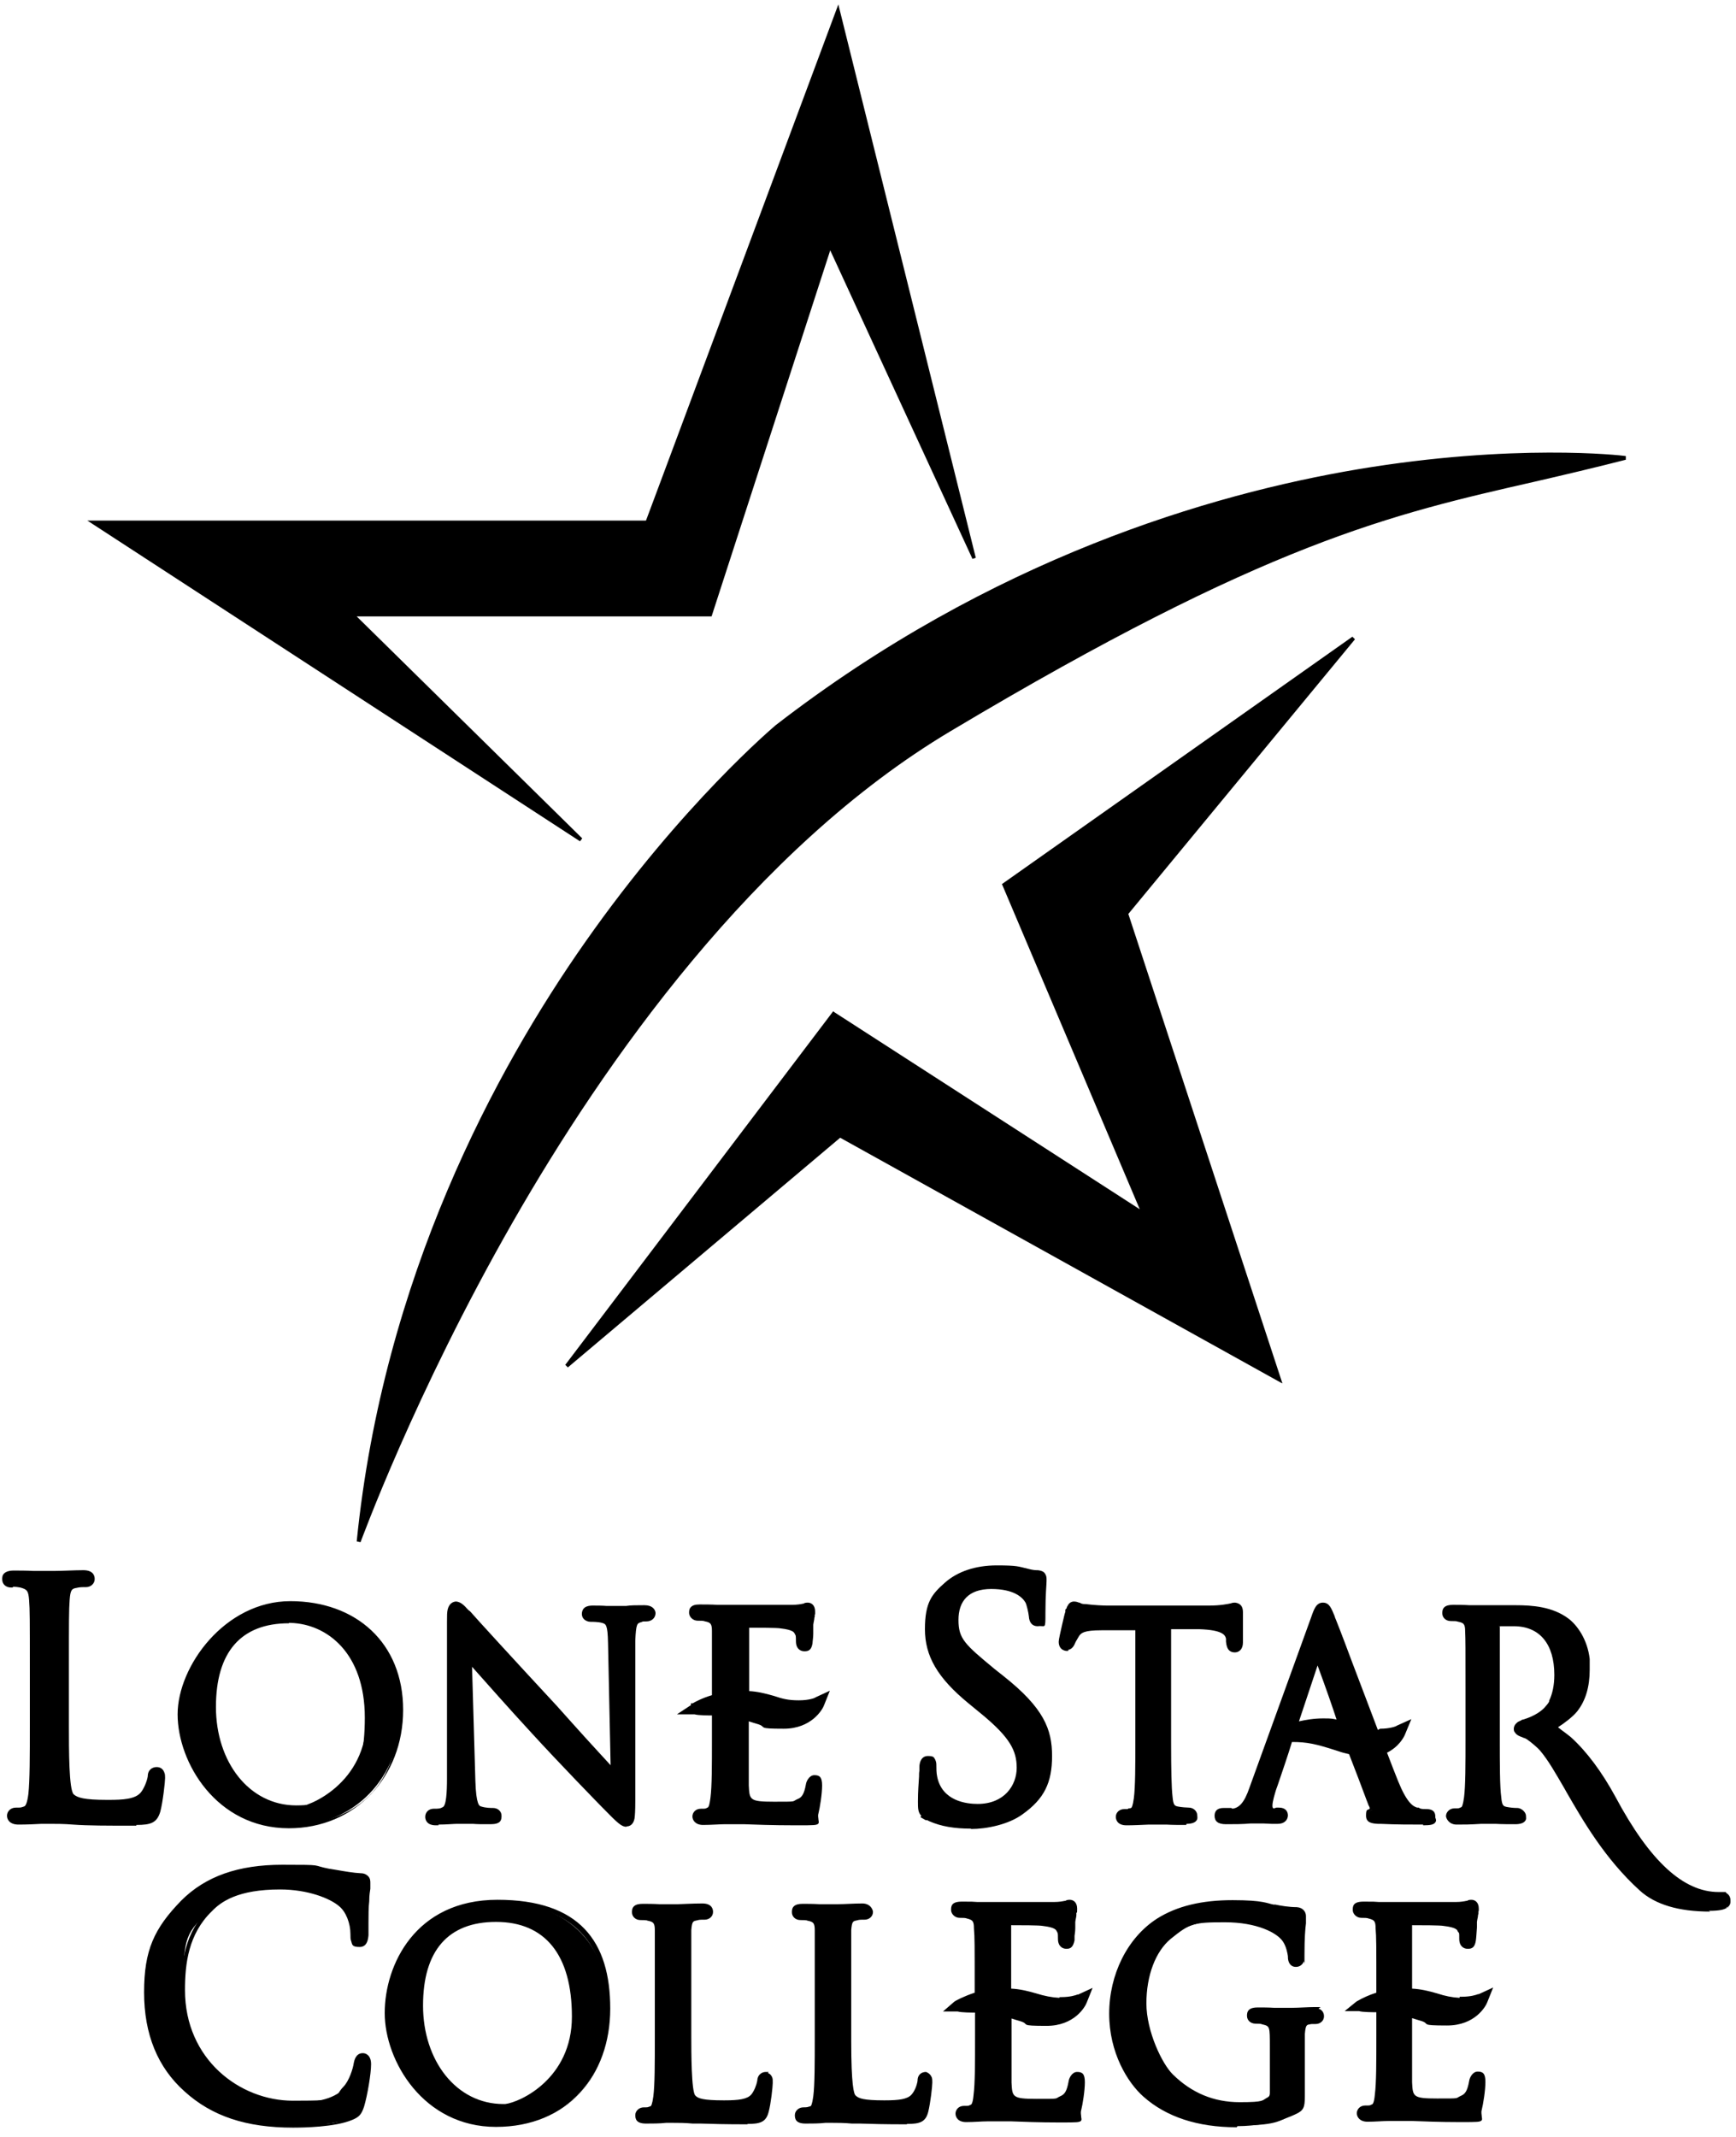 <?xml version="1.0" encoding="UTF-8"?>
<svg xmlns="http://www.w3.org/2000/svg" version="1.1" viewBox="0 0 471.1 579.7">
  <!-- Generator: Adobe Illustrator 28.7.3, SVG Export Plug-In . SVG Version: 1.2.0 Build 164)  -->
  <g>
    <g id="Layer_1">
      <g id="Layer_1-2" data-name="Layer_1">
        <g>
          <g>
            <g>
              <path d="M289.5,447c.4,0,1.3-.2,1.8-1.5.2-.5.4-.9,1.1-2.1.8-1.2,1.9-1.8,6.5-1.8h9.7c0-.1,0,30.1,0,30.1,0,6.9,0,12.9-.4,16-.3,2.1-.6,3-1.2,3.1s-1.4.3-1.9.3c-1,0-1.8.7-1.8,1.6s.2,1.8,2.4,1.8,4.4-.1,6.1-.2h1.9c1.6,0,5.1.2,8.2.2s2.4-1.5,2.4-1.8c0-.8-.7-1.6-1.8-1.6s-2.1-.1-3.1-.3c-1.2-.2-1.6-.8-1.8-3-.3-2.9-.4-8.5-.4-15h0v-31.2h8c7.5.3,7.7,2.2,7.9,3.1v.8c.2,2,1.1,2.4,1.9,2.4h0c.8,0,1.7-.6,1.7-2.2v-2.5c0-1.9.1-4.3.1-5.7h0c0-1.6-.8-2-1.6-2.1-.3,0-.6,0-1,.2-1,.2-2.9.6-6.2.6h-27.6c-.8,0-3.6-.1-5.7-.4-1.1,0-1.6-.3-2.1-.5-.4-.2-.7-.3-1.2-.3h0c-.8.1-1.1.8-1.3,1.1v.2c-.2.2-.3.5-.4.7v.3c-.1,0-1.7,7-1.8,8,0,1.3.8,1.8,1.6,1.9v-.2Z"/>
              <path d="M321.9,495c-1.8,0-3.8,0-5.4-.1-1.2,0-2.2,0-2.8,0h-1.9c-2.2.1-4.3.2-6.1.2-2.7,0-2.9-1.8-2.9-2.3,0-1.2,1-2.1,2.3-2.1s.8,0,1.2-.2c.2,0,.4,0,.6-.1.2,0,.5-.5.8-2.7.4-3.1.4-9,.4-15.9v-29.6h-9.2c-4.7,0-5.5.7-6.1,1.6-.7,1.2-.9,1.5-1.1,2-.5,1.2-1.2,1.6-1.8,1.7v.3h-.6c-1.3-.2-2-1.1-2-2.5,0-.6.5-2.7.9-4.5.5-2.1.7-3.1.9-3.6v-.6c.2-.2.3-.3.4-.5v-.2l.2-.3c.2-.4.6-1.1,1.6-1.2.7,0,1,.1,1.5.3h.2c.4.3.8.4,1.7.4,2.2.3,5,.4,5.7.4h27.6c3.2,0,5-.4,6-.6.5-.2.9-.2,1.2-.2,1.4.2,2.1,1,2.1,2.6s0,1.5,0,2.4c0,1.1,0,2.2,0,3.3v2.5c0,1.9-1.1,2.7-2.2,2.7s-2.2-.5-2.4-2.9v-.8c-.2-.9-.7-2.4-7.4-2.6h-7.5c0,0,0,30.6,0,30.6,0,7.5.1,12.4.4,14.9.2,2.3.6,2.4,1.4,2.6,1,.2,2.5.3,3,.3,1.4,0,2.3,1.1,2.3,2.1,0,.3.2,1-.3,1.5-.4.5-1.3.8-2.6.8ZM312.9,493.8h.8c.7,0,1.7,0,2.9,0,1.6,0,3.6.1,5.3.1s1.7-.3,1.9-.4c.1-.2.1-.4,0-.6,0-.1,0-.2,0-.2,0-.5-.5-1.1-1.3-1.1s-2.2-.1-3.2-.3c-1.6-.3-2-1.3-2.2-3.4-.3-2.6-.4-7.5-.4-15v-31.7h8.5c6.8.3,8,1.8,8.4,3.4v.2s0,.8,0,.8c.2,1.9,1.1,1.9,1.4,1.9.6,0,1.2-.4,1.2-1.7v-2.5c0-1,0-2.2,0-3.3,0-.9,0-1.8,0-2.4,0-1.3-.6-1.5-1.2-1.6-.2,0-.4,0-.7.2h-.1c-1.1.3-3,.7-6.3.7h-27.6c-.8,0-3.6,0-5.8-.4-1,0-1.5-.2-2-.4h-.2c-.4-.3-.6-.4-1-.4-.4,0-.6.3-.8.7h0v.3h-.1c0,.2-.2.4-.2.5h0v.8h-.1c-.4,1.4-1.6,6.7-1.7,7.5,0,.6.2,1,.6,1.2h0s.5,0,.5,0c.2,0,.9,0,1.3-1.2.2-.5.4-.9,1.1-2.2.9-1.4,2.2-2,6.9-2h10.2v30.6c0,6.9,0,12.9-.4,16.1-.3,2.2-.7,3.4-1.6,3.5-.2,0-.4,0-.6.1-.5,0-1,.2-1.4.2-.7,0-1.3.5-1.3,1.1s.3,1.3,1.9,1.3,3.8,0,6.1-.2h1.1Z"/>
            </g>
            <g>
              <path d="M334.1,490.8c-.5,0-1.5.1-2,.1-1.1,0-1.9.7-1.9,1.6s.4,1.8,2.6,1.8,4.6,0,6.7-.2h3.4c1.3,0,2.9.2,3.9.2,2.2,0,2.3-1.5,2.3-1.8,0-.8-.5-1.6-1.9-1.6h-.7c-.3,0-1.6-.2-1.6-1,0-1.3.6-3.3,1-4.6l.4-1.1c.9-2.6,3.1-9.2,4-12.1,4.4,0,6.9.5,13.1,2.5,1,.3,2.1.6,3.1.8,1.9,4.8,4.5,11.8,5.4,14.2.2.5.3.8.3.8h0c0,.3.1.4.1.5-.7.3-1.1.9-1.1,1.6,0,1.6,1.6,1.6,3,1.7h.4c3.2.1,7.3.2,11.6.2s2.7-1.2,2.7-1.8,0-1.6-1.9-1.6-1.8-.1-2.6-.4c-1.3-.4-3.1-1.6-5.5-7.5-.9-2.1-2-5-3.2-8.2,3.8-1.7,5.1-4.8,5.1-4.9l1.2-2.9-2.8,1.3s-1.7.8-4.7.8-.7,0-1,0c-2.4-6.2-5-13.1-7.1-18.7l-1.8-4.8c-1.4-3.8-2.5-6.5-2.8-7.3-.8-2.1-1.3-3.4-2.7-3.4s-1.9,1.4-2.7,3.7l-16.7,46.1c-1.5,4.3-2.9,5.9-5.2,6.2l-.4-.2ZM357.6,450.1c2.8,7.6,4.9,13.6,5.9,16.9-1.4-.2-2.9-.4-4.3-.4-2.9,0-5.4.5-7.4,1l5.8-17.6h0Z"/>
              <path d="M386.2,494.9c-3.5,0-7.3,0-11.6-.2h-.7c-1.4-.1-3.2-.2-3.2-2.2s.4-1.4,1-1.9c0,0,0,0,0-.2,0-.1-.1-.4-.3-.7l-.5-1.3c-1.1-3-3.2-8.5-4.8-12.6-.8-.2-1.8-.4-2.9-.8-6.1-2-8.5-2.5-12.6-2.5-.9,3-3,9.2-3.9,11.8l-.4,1.1c-.3,1-1,3.2-1,4.4s.8.5,1.1.5h.7c1.8,0,2.4,1.1,2.4,2.1s-.7,2.3-2.8,2.3-1.1,0-1.7,0c-.7,0-1.5-.1-2.2-.1h-3.4c-2.1.2-4.5.2-6.7.2s-3.1-.8-3.1-2.3,1-2.1,2.4-2.1.6,0,1,0c.4,0,.8,0,1,0h.1l.4.2c1.7-.3,3.1-1.4,4.6-5.8l16.7-46.1c.8-2.3,1.4-4,3.2-4s2.3,1.6,3.2,3.7c0,.2.2.6.4,1.1.5,1.3,1.4,3.5,2.4,6.2l1.8,4.8c1.9,4.9,4.6,12.2,7.1,18.7l-.4.2h0c0,.1,1-.5,1-.5,2.8,0,4.5-.7,4.5-.8l4-1.8-1.7,4.1h0c-.3.8-1.7,3.4-4.9,5,1.1,2.9,2.2,5.7,3,7.7,2.3,5.7,4,6.9,5.2,7.2h.4c.4.3.6.4,2.1.4,2.4,0,2.4,1.5,2.4,2.1,0,0,0,.1,0,.2.1.3.4.8,0,1.3-.4.6-1.3.8-3.3.8ZM374.6,493.7c4.3.1,8.1.2,11.6.2s2.5-.3,2.5-.4c0,0,0-.2-.1-.3,0-.2-.2-.4-.2-.6,0-.6,0-1.1-1.4-1.1s-1.9,0-2.5-.3h-.3c-1.4-.5-3.3-1.8-5.8-7.9-.9-2.1-2-5.1-3.2-8.2l-.2-.4.4-.2c3.4-1.5,4.6-4.2,4.8-4.5h0c0-.1.7-1.8.7-1.8l-1.6.8c0,0-1.8.8-4.9.8h-1.6v-.6c-2.5-6.4-5.2-13.6-7-18.5l-1.8-4.8c-1-2.7-1.9-4.9-2.4-6.2-.2-.5-.4-.9-.4-1.1-.8-2.1-1.2-3.1-2.2-3.1s-1.4,1.1-2.2,3.4l-16.7,46.1c-1.5,4.4-3.1,6.2-5.6,6.5h-.2s-.4-.2-.4-.2c-.2,0-.5,0-.9,0-.4,0-.8,0-1,0-.8,0-1.4.5-1.4,1.1s0,1.3,2.1,1.3,4.6,0,6.7-.2h3.4c.7,0,1.5,0,2.2.1.6,0,1.2,0,1.7,0,1.6,0,1.8-.9,1.8-1.3,0-.7-.5-1.1-1.4-1.1h-.7c-.7,0-2.1-.4-2.1-1.5s.5-3,1-4.7l.4-1.1c.9-2.6,3.1-9.2,4-12.1v-.4h.5c4.4,0,6.9.5,13.3,2.5,1.2.3,2.2.6,3,.8h.3c0,0,0,.3,0,.3,1.6,4.1,3.8,9.8,4.9,12.9l.5,1.3c.2.5.3.8.3.8v.2c0,.1,0,.1,0,.2,0,0,0,.2,0,.3v.3h-.3c-.5.3-.8.8-.8,1.3,0,.9.7,1.1,2.3,1.2h.3s.4,0,.4,0ZM351,468.3l6.1-18.5h.8c0,.1.1,0,.1,0,0,0,0,0,0,0h0s0,0,0,0c2.9,7.8,4.9,13.6,5.9,16.9l.2.8h-.8c-1.4-.3-2.9-.5-4.2-.5-3,0-5.4.5-7.3,1l-.9.2ZM357.6,451.6l-5.1,15.3c1.8-.4,4-.8,6.6-.8s2.4.1,3.6.3c-1-3.1-2.8-8.3-5.2-14.8Z"/>
            </g>
            <g>
              <path d="M468.3,513.9h-1.6c-9.7,0-19-8.5-28.4-26.1-3.7-6.8-7.7-12.2-12-16.1-.6-.5-2.9-2.2-4.1-3.2,1.5-.7,4.5-3,5.7-4.5,2.2-2.8,3.3-6.5,3.3-11s0-1.7-.1-2.6c-.5-5.8-3.7-9.6-5.6-11-4.2-3.1-9.5-3.5-14.1-3.5s-4.2,0-6.2.1h-3.3c-1.6,0-4.9-.2-7.4-.2s-2.4,1.2-2.4,1.8c0,.9.8,1.6,1.8,1.6s1.8,0,2.2.2c1.7.4,2.1.9,2.2,3.1.1,2.3.1,4.4.1,16v13.1c0,6.9,0,12.9-.4,16-.3,2.1-.6,3-1.2,3.1-.7.2-1.5.3-1.9.3-1.1,0-1.8.8-1.8,1.6s.2,1.8,2.4,1.8,3.5,0,6.7-.2h1c1.6,0,5.1.2,8.2.2s2.4-1.5,2.4-1.8c0-.8-.7-1.6-1.8-1.6s-2.1-.1-3.1-.3c-1.2-.2-1.6-.8-1.8-3-.4-3-.4-9-.4-16v-30.7c.7-.2,2.4-.3,4.3-.3h0c7.3,0,11.5,5,11.5,13.7s-.5,5.3-1.4,7.2h0c0,.3-.5,1-1.3,1.9-1,1-2.9,2.4-6.1,3.4h0c-.3,0-.6.2-1,.4h-.1c-.4.3-1.1.6-1.2,1.5h0c0,.4,0,.6.2.8h0c.4.7,1.1,1,1.8,1.2.4.2.8.3,1.3.6,1.3.8,3.2,2.6,3.6,3.1,2.4,2.9,4.6,6.8,7.2,11.3,4.7,8.2,10.6,18.3,19.8,26.6,4.2,3.8,10.3,5.6,18.8,5.6h0c3.4,0,4.1-.5,4.4-.6.4-.3,1-.6.9-1.6v-.2c0-.8-.6-1.3-1-1.5v-.2Z"/>
              <path d="M464.1,518.5c-8.6,0-14.9-1.9-19.1-5.7-9.5-8.6-15.5-19.1-19.9-26.7l-.5-.9c-2.4-4.1-4.4-7.7-6.7-10.4-.4-.5-2.3-2.2-3.5-3-.3-.2-.5-.3-.8-.4-.2,0-.3-.1-.5-.2-.6-.2-1.5-.5-2-1.3-.3-.3-.3-.7-.3-1.1.1-1,.8-1.5,1.2-1.8,0,0,.1,0,.2-.1h.1c0-.1.1-.1.1-.1h.1c.3-.2.6-.4.9-.4,3.3-1,5.1-2.5,5.8-3.3,1.1-1.2,1.2-1.6,1.2-1.6v-.2c.9-1.9,1.4-4.2,1.4-7,0-8.4-4-13.2-11-13.2s-3,0-3.8.2v30.3c0,7,0,13,.4,15.9.2,2.3.6,2.4,1.4,2.6,1,.2,2,.3,3,.3s2.3,1.1,2.3,2.1c0,.4.2,1-.3,1.5-.4.5-1.3.8-2.6.8s-3.8,0-5.4-.1c-1.2,0-2.2,0-2.8,0h-1c-3.2.2-4.5.2-6.7.2s-2.9-1.8-2.9-2.3c0-1,.9-2.1,2.3-2.1s1.1,0,1.8-.3c.2,0,.5-.5.8-2.7.4-3.1.4-9,.4-15.9v-13.1c0-11.6,0-13.7-.1-16,0-2-.4-2.3-1.8-2.6h-.1c-.3-.2-1.1-.2-2-.2-1.3,0-2.3-.9-2.3-2.1,0-.4,0-1.1.5-1.6.5-.5,1.3-.7,2.4-.7s3,0,4.5.1c1.2,0,2.2,0,2.9,0h3.3c2,0,4.8,0,6.2,0,4.7,0,10.1.4,14.4,3.6,2.3,1.7,5.2,5.6,5.8,11,0,0,0,.2,0,.4h0s0,0,0,0c0,.4,0,1.2,0,2.5,0,4.6-1.1,8.4-3.4,11.3-1.1,1.4-3.6,3.3-5.2,4.3.6.5,1.4,1.1,2.1,1.6.6.5,1.2.9,1.4,1.1,4.3,3.9,8.4,9.4,12.1,16.2,9.3,17.4,18.4,25.8,28,25.8h1.9l.2.3c.6.3,1.1,1,1.1,1.9v.2c.1,1.1-.6,1.6-1,1.9l-.4.2c-.4.2-1.4.6-4.5.6ZM412.8,467.8s0,0-.1,0c-.4.2-.7.5-.8,1,0,.3,0,.3,0,.4h0c.3.7.9.9,1.5,1.1.2.1.4.2.5.2.3.1.6.2.9.4,1.4.8,3.3,2.7,3.7,3.2,2.3,2.7,4.3,6.3,6.8,10.5l.5.9c4.4,7.6,10.3,18,19.7,26.5,4.1,3.7,10.1,5.5,18.5,5.5s3.7-.4,4.1-.5c0,0,0,0,0,0h0c.4-.3.6-.5.6-1.1v-.2c0-.7-.6-1-.7-1.1h-.2c0-.1-1.3-.1-1.3-.1-9.9,0-19.4-8.6-28.8-26.4-3.7-6.8-7.7-12.2-11.9-16-.2-.2-.8-.6-1.4-1.1-.9-.7-2-1.5-2.7-2.1l-.6-.5.7-.3c1.4-.7,4.3-2.9,5.5-4.4,2.1-2.7,3.2-6.3,3.2-10.7s0-1.8,0-2.2c0-.1,0-.3,0-.4-.5-5.6-3.6-9.3-5.4-10.7-4.1-3-9.3-3.4-13.8-3.4s-4.2,0-6.2,0h-3.3c-.7,0-1.8,0-2.9,0-1.4,0-3.1-.1-4.5-.1s-1.4.1-1.7.4c-.2.2-.2.5-.2.8,0,.7.6,1.2,1.3,1.2,1.1,0,1.9,0,2.4.2,1.9.5,2.4,1.2,2.5,3.6.1,2.3.1,4.4.1,16v13.1c0,6.9,0,12.9-.4,16.1-.3,2.2-.7,3.4-1.6,3.5-.7.2-1.5.3-2,.3-.8,0-1.3.6-1.3,1.1s.3,1.3,1.9,1.3,3.5,0,6.7-.2h1c.7,0,1.7,0,2.9,0,1.6,0,3.6.1,5.3.1s1.7-.3,1.9-.4c.1-.2.1-.4,0-.6,0-.1,0-.2,0-.2,0-.5-.5-1.1-1.3-1.1s-2.2-.1-3.2-.3c-1.6-.3-2-1.3-2.2-3.4-.4-3-.4-9.1-.4-16v-31.1h.4c1-.4,3.4-.4,4.4-.4,7.6,0,12,5.2,12,14.2s-.5,5.3-1.4,7.3c0,.3-.3.9-1.4,2.1-1.1,1.1-3,2.5-6.3,3.5h-.1c-.1,0-.3.1-.5.2l-.4.2Z"/>
            </g>
            <g>
              <path d="M396.7,542.5c-2.2,0-4.5-.4-6.9-1.2-2.3-.7-4.7-1.2-7.2-1.3v-18.2c2.3,0,8.2,0,9.2.2,3.6.4,4,1.2,4.2,1.8.3.7.4,1.7.4,2.2,0,1.6.9,2.2,1.8,2.2s1.4-.2,1.7-1.8c.1-.6.2-2,.3-3.5v-1.5c.1-1.1.3-1.9.4-2.5,0-.4.2-.8.2-1.1,0-1.4-.8-1.9-1.5-1.9s-.9.2-1.1.3h-.2c-.4,0-1.5.3-2.9.3h-16.8c-5.6,0-.4,0-.9,0h-.2c-1.7,0-4.8-.2-7.2-.2s-2.4,1.1-2.4,1.8.8,1.6,1.8,1.6,1.8,0,2.2.2c1.7.4,2.1.9,2.2,3.1.2,2.3.2,4.4.2,16v1.8c-3.4,1-5.6,2.4-5.8,2.5l-1.9,1.6h2.5c.1,0,3.7.3,4.9.3s.2,0,.3,0v6.9c0,7.2,0,12.9-.4,16-.3,2.4-.7,3-1.2,3.1-.7.2-1.5.3-1.9.3-1.2,0-1.8.8-1.8,1.6s.3,1.8,2.4,1.8,4,0,5.7-.2h4.3c2.9,0,7.6.4,15.3.4s4.4,0,5.1-2.9c.4-1.6,1-6.7,1-7.5,0-1.5-.5-2.3-1.6-2.3s-1.7,1.5-1.8,2.1c-.5,3-1.3,3.9-2.6,4.5-1.7.7-4.8.7-6.6.7-6.7,0-7.1-.6-7.3-4.9v-18.1c.9.3,1.9.6,3.3,1,2.4.8,4.7,1.2,6.7,1.2,8,0,10.4-5.9,10.4-6l1.1-2.8-2.8,1.3c-.1,0-1.8.8-4.7.8v.3Z"/>
              <path d="M396.4,575.6c-6,0-10.1-.2-13.1-.3-.8,0-1.5,0-2.2,0h-4.3c-1.6,0-3.6.2-5.7.2s-2.9-1.3-2.9-2.3.8-2.1,2.3-2.1,1.1,0,1.8-.3c.2,0,.6-.4.8-2.7.4-3.1.4-8.7.4-15.9v-6.4c-.8,0-3.7,0-4.7-.3h0s-3.9,0-3.9,0l3.2-2.6c1.7-1,3.5-1.8,5.4-2.4v-1.4c0-11.6,0-13.7-.2-16,0-2.1-.4-2.3-1.8-2.7h-.1c-.3-.2-1.1-.2-2-.2-1.3,0-2.3-1.1-2.3-2.1s0-2.3,2.9-2.3,2.9,0,4.2.1c1.2,0,2.2,0,3,0h17.9c1.3,0,2.4-.2,2.8-.3h.2c.3-.2.6-.3,1.2-.3,1,0,2,.7,2,2.4s0,.4-.1.6c0,.2,0,.4,0,.5,0,.3,0,.4-.1.6,0,.5-.2,1.1-.3,1.9v1.5c-.1,1.5-.2,3-.3,3.6-.3,1.9-1.1,2.2-2.2,2.2s-2.3-.7-2.3-2.7,0-1.4-.4-2c-.1-.4-.4-1.1-3.8-1.5-.9-.2-6.3-.2-8.6-.2v17.2c2.2.1,4.4.6,6.8,1.3,2.1.7,4.1,1.1,6.1,1.2v-.3c0,0,.6,0,.6,0,2.4,0,3.9-.5,4.4-.7,0,0,.1,0,.2,0l3.9-1.8-1.6,4h0c-.4,1.1-3.3,6.3-10.9,6.3s-4.5-.4-6.9-1.2c-1.1-.3-1.9-.6-2.6-.8v17.4c.2,3.9.2,4.4,6.8,4.4s4.8,0,6.4-.7c1.2-.5,1.8-1.3,2.3-4.1.1-.8.9-2.5,2.3-2.5s2.1.5,2.1,2.8-.6,6-1,7.6c-.2.7,0,1.3,0,1.7,0,.4.2.7,0,1.1-.4.5-1.2.5-5.5.5ZM377.2,574.2h3.9c.7,0,1.4,0,2.2,0,3,.1,7.1.3,13.1.3s4.3,0,4.7-.1c0,0,0-.2,0-.2-.1-.5-.3-1.2,0-2.1.4-1.5,1-6.6,1-7.4,0-1.8-.7-1.8-1.1-1.8-.7,0-1.2,1.2-1.3,1.7-.5,3.2-1.5,4.2-2.9,4.9-1.8.7-4.9.7-6.8.7-6.7,0-7.6-.6-7.8-5.4v-18.8s.7.2.7.2c.8.3,1.8.6,3.3,1,2.3.8,4.6,1.2,6.6,1.2,7.3,0,9.7-5,9.9-5.6h0c0,0,.6-1.7.6-1.7l-1.9.8c-.5.2-1.9.7-4,.8v.3c.1,0-.6,0-.6,0-2.2,0-4.6-.4-7.1-1.2-2.5-.8-4.8-1.2-7.1-1.3h-.5v-19.2h.5c3.8,0,8.4,0,9.3.2,3.3.4,4.2,1.1,4.6,2.1.3.8.4,1.9.4,2.4,0,1.1.5,1.7,1.3,1.7s.9,0,1.2-1.4c0-.6.2-2,.3-3.4v-1.5c0-.9.2-1.5.3-2,0-.2,0-.4.1-.5,0-.2,0-.5.1-.7,0-.1,0-.3,0-.3,0-1.3-.8-1.4-1-1.4-.4,0-.6,0-.7.2h-.2c0,.1-.3.1-.3.1-.3,0-1.4.3-3,.3h-19.4c-.5,0-1,0-1.5,0-1.3,0-2.9-.1-4.2-.1-1.9,0-1.9.7-1.9,1.3s.6,1.1,1.3,1.1c1.1,0,1.9,0,2.4.2,1.9.5,2.4,1.2,2.5,3.6.2,2.3.2,4.4.2,16v2.2h-.4c-2,.7-3.8,1.5-5.5,2.5,0,0,0,0-.1,0l-.8.7h1.4c.6.1,3.6.3,4.6.3h.8v.5s0,6.9,0,6.9c0,7.2,0,12.9-.4,16.1-.3,2.4-.7,3.4-1.6,3.5-.7.2-1.5.3-2,.3-.9,0-1.3.6-1.3,1.1s0,1.3,1.9,1.3,4-.1,5.7-.2h.4Z"/>
            </g>
            <g>
              <path d="M287.8,542.5c-2.2,0-4.5-.4-6.9-1.2-2.3-.7-4.7-1.2-7.2-1.3v-18.2c2.3,0,8.2,0,9.2.2,3.6.4,4,1.2,4.2,1.8.3.6.4,1.7.4,2.2,0,1.6.9,2.2,1.8,2.2s1.4-.2,1.7-1.8c0-.6.2-1.8.3-3.5v-1.5c.1-1.1.3-1.9.4-2.5.1-.4.2-.8.2-1.1,0-1.4-.8-1.9-1.5-1.9s-.9.2-1.1.3h-.2c-.4,0-1.5.3-2.9.3h-16.8c-5.6,0-.4,0-.9,0h-.2c-1.7,0-4.8-.2-7.2-.2s-2.4,1.1-2.4,1.8.8,1.6,1.8,1.6,1.8,0,2.2.2c1.7.4,2.1.9,2.2,3.1.2,2.3.2,4.4.2,16v1.8c-3.3,1-5.6,2.3-5.8,2.5l-2,1.7h2.6c.1,0,3.7.3,4.9.3s.2,0,.3,0v6.9c0,7.2,0,12.9-.4,16-.3,2.4-.7,3-1.2,3.1-.7.2-1.5.3-1.9.3-1.2,0-1.8.8-1.8,1.6s.3,1.8,2.4,1.8,4,0,5.7-.2h4.4c2.9,0,7.6.4,15.3.4s4.4,0,5.1-2.9c.4-1.6,1-6.7,1-7.5,0-1.5-.5-2.3-1.6-2.3s-1.7,1.5-1.8,2.1c-.5,3-1.3,3.9-2.6,4.5-1.7.7-4.8.7-6.6.7-6.7,0-7.1-.6-7.3-4.9v-18.1c.9.3,1.9.6,3.3,1,2.4.8,4.7,1.2,6.7,1.2,8,0,10.4-5.9,10.4-6l1.1-2.8-2.8,1.3c-.1,0-1.8.8-4.7.8v.2Z"/>
              <path d="M287.6,575.7c-6,0-10.1-.2-13.1-.3-.8,0-1.6,0-2.2,0h-4.4c-1.6,0-3.5.2-5.7.2s-2.9-1.3-2.9-2.3.8-2.1,2.3-2.1,1.1,0,1.8-.3c.2,0,.6-.4.8-2.7.4-3.1.4-8.7.4-15.9v-6.4c-.8,0-3.7,0-4.7-.3h0s-4,0-4,0l3-2.6c.3-.3,2.6-1.5,5.6-2.5v-1.4c0-11.6,0-13.7-.2-16,0-2.1-.4-2.3-1.8-2.7h-.1c-.3-.2-1.1-.2-2-.2-1.3,0-2.3-1.1-2.3-2.1s0-2.3,2.9-2.3,2.9,0,4.2.1c1.2,0,2.2,0,3,0h17.9c1.3,0,2.4-.2,2.8-.3h.2c.3-.2.6-.3,1.2-.3,1,0,2,.7,2,2.4s-.1.8-.2,1.2c0,.1,0,.3,0,.5,0,.5-.2,1.1-.3,1.9v1.5c0,.9-.1,1.7-.2,2.3,0,.5,0,.9,0,1.2-.4,1.9-1.1,2.3-2.2,2.3s-2.3-.7-2.3-2.7-.1-1.5-.3-2c-.2-.4-.4-1.1-3.8-1.5-.9-.2-6.3-.2-8.6-.2v17.2c2.2.1,4.4.6,6.8,1.3,2.2.7,4.3,1.1,6.3,1.2v-.2h.5c2.4,0,3.9-.5,4.4-.7,0,0,.1,0,.2,0l3.9-1.8-1.6,4h0c-.4,1.1-3.3,6.3-10.9,6.3s-4.5-.4-6.9-1.2c-1.1-.3-1.9-.6-2.6-.8v17.4c.2,3.9.2,4.4,6.8,4.4s4.8,0,6.4-.7c1.2-.5,1.8-1.3,2.3-4.1.1-.8.9-2.5,2.3-2.5s2.1.5,2.1,2.8-.6,6-1,7.6c-.2.7,0,1.3,0,1.7,0,.4.2.7,0,1.1-.4.5-1.2.5-5.5.5ZM268.3,574.3h4c.7,0,1.4,0,2.2,0,3,.1,7.1.3,13.1.3s4.3,0,4.7-.1c0,0,0-.2,0-.2-.1-.5-.3-1.2,0-2.1.4-1.6,1-6.6,1-7.4,0-1.8-.7-1.8-1.1-1.8-.7,0-1.2,1.2-1.3,1.7-.5,3.2-1.5,4.2-2.9,4.9-1.8.7-4.9.7-6.8.7-6.7,0-7.6-.6-7.8-5.4v-18.8s.7.2.7.2c.8.3,1.8.6,3.3,1,2.3.8,4.6,1.2,6.6,1.2,7.3,0,9.7-5,9.9-5.6h0c0,0,.6-1.7.6-1.7l-1.9.8c-.5.2-2,.7-4.2.8v.2h-.5c-2.2,0-4.6-.4-7.1-1.2-2.5-.8-4.8-1.2-7.1-1.3h-.5v-19.2h.5c3.8,0,8.4,0,9.3.2,3.3.4,4.2,1.1,4.6,2.1.3.7.4,1.9.4,2.4,0,1.1.5,1.7,1.3,1.7s.9,0,1.2-1.4c0-.2,0-.6,0-1.2,0-.6.1-1.4.2-2.2v-1.5c0-.9.2-1.5.3-2.1,0-.2,0-.4,0-.5.1-.4.2-.8.2-1,0-1.3-.8-1.4-1-1.4-.4,0-.6,0-.7.2h-.2c0,.1-.3.1-.3.1-.3,0-1.4.3-3,.3h-19.4c-.5,0-1,0-1.5,0-1.3,0-2.9-.1-4.2-.1-1.9,0-1.9.7-1.9,1.3s.6,1.1,1.3,1.1c1.1,0,1.9,0,2.4.2,1.9.5,2.4,1.2,2.5,3.6.2,2.3.2,4.4.2,16v2.2h-.4c-3.2,1.1-5.4,2.3-5.6,2.5l-1,.8h1.5c.6.1,3.6.3,4.6.3h.8v.5s0,6.9,0,6.9c0,7.2,0,12.9-.4,16.1-.3,2.4-.7,3.4-1.6,3.5-.7.2-1.5.3-2,.3-.9,0-1.3.6-1.3,1.1s0,1.3,1.9,1.3,4-.1,5.7-.2h.4Z"/>
            </g>
            <g>
              <path d="M3,430c.8,0,2.1,0,2.6.2,2.1.5,2.6,1.1,2.8,3.8.2,2.7.2,5.2.2,18.7v15.3c0,8.1,0,15.1-.4,18.7-.4,2.6-.8,3.6-1.6,3.8-.8.2-1.7.3-2.3.3-1.2,0-1.9.9-1.9,1.7s.3,1.9,2.6,1.9,4.4-.1,6.3-.2h2.1c1.9,0,3.9,0,6.4.2,4,.2,9,.3,16.6.3h.6c4.1,0,5.2-.6,6-3.2.7-2.6,1.3-8,1.3-9s0-1-.2-1.4c-.2-.7-.8-1.1-1.6-1.1h0c-.5,0-1.8.2-1.9,2.1-.2,1.3-1,3.4-2,4.6-1.6,2-4.9,2.2-9.1,2.2h-.4c-6.5,0-8.3-.6-9.4-1.6-1.4-1.3-1.5-9.9-1.5-19v-15.4c0-13.5,0-15.9.2-18.7.2-3,.7-3.5,2.3-3.8.9-.2,2.1-.2,2.6-.2,1.1,0,1.9-.7,1.9-1.7s-.3-1.9-2.6-1.9-5.5.1-7.7.2h-2.6c-1.8,0-5.7-.2-8.6-.2s-2.6,1.3-2.6,1.9c0,1,.8,1.7,1.9,1.7v-.2Z"/>
              <path d="M37,495.2h-.6c-7.3,0-12.5,0-16.6-.3-2.5-.2-4.5-.2-6.4-.2h-2.1c-1.9.1-4,.2-6.3.2s-3.1-1.3-3.1-2.4.9-2.2,2.4-2.2,1.3,0,2.2-.3c.5-.1.9-1.1,1.2-3.4.4-3.6.4-10.5.4-18.6v-15.3c0-13.5,0-16-.2-18.7-.2-2.6-.6-2.9-2.4-3.4-.4-.1-1.3-.2-2-.2v.2h-.5c-1.4,0-2.4-.9-2.4-2.2h0c0-.5,0-1.1.5-1.6.5-.5,1.4-.8,2.6-.8s3.6,0,5.3.1c1.3,0,2.5,0,3.3,0h2.6c2,0,5.3-.2,7.7-.2s3.1,1.2,3.1,2.4-1,2.2-2.4,2.2-1.6,0-2.5.2c-1.3.2-1.7.5-1.9,3.3-.2,2.8-.2,5.2-.2,18.7v15.4c0,6.5,0,17.4,1.3,18.6,1,.9,2.8,1.5,9.1,1.5h.4c3.9,0,7.2-.2,8.7-2,.9-1.1,1.7-3.1,1.9-4.4,0-1.8,1.3-2.5,2.4-2.5s1.8.6,2.1,1.5c.2.4.2,1,.2,1.5,0,1-.6,6.5-1.3,9.1-.9,3-2.5,3.6-6.5,3.6ZM13.4,493.7c1.9,0,3.9,0,6.4.2,4.1.2,9.3.3,16.6.3h.6c4.1,0,4.8-.6,5.5-2.8.7-2.5,1.3-7.9,1.3-8.9s0-.9-.1-1.2c-.2-.7-.8-.8-1.2-.8-.5,0-1.3.2-1.4,1.6-.2,1.4-1.1,3.6-2.1,4.9-1.8,2.2-5.3,2.4-9.5,2.4h-.4c-6.6,0-8.5-.6-9.7-1.7-1.4-1.3-1.7-7.5-1.7-19.4v-15.4c0-13.5,0-15.9.2-18.7.2-3.1.7-3.9,2.7-4.3.9-.2,2.2-.2,2.7-.2.8,0,1.4-.5,1.4-1.2s-.3-1.4-2.1-1.4-5.6.1-7.7.2h-2.6c-.8,0-2,0-3.4,0-1.7,0-3.6-.1-5.2-.1s-1.7.2-1.9.4c-.2.2-.2.4-.2.8v.2c0,.6.4,1,.9,1.1h0c0-.1.5-.1.5-.1,1.2,0,2.2,0,2.8.2,2.3.5,2.9,1.4,3.1,4.2.2,2.7.2,5.2.2,18.7v15.3c0,8.1,0,15.1-.4,18.8-.4,2.6-.8,3.9-2,4.2-.8.2-1.7.3-2.4.3s-1.4.7-1.4,1.2,0,1.4,2.1,1.4,4.3,0,6.3-.2h2.1Z"/>
            </g>
            <g>
              <path d="M78.4,495.4c17.7,0,30.5-13.3,30.5-31.6s-12.1-29-30.1-29-30.1,18.5-30.1,30.2,9.3,30.4,29.7,30.4ZM78.4,439.7c10.2,0,21.1,8.2,21.1,26.2s-15.9,24.3-19.1,24.3c-13.1,0-22.3-11.2-22.3-27.2s7.8-23.2,20.3-23.2h0Z"/>
              <path d="M78.4,495.9c-19.7,0-30.2-17.9-30.2-30.9s12.8-30.7,30.6-30.7,30.6,11.3,30.6,29.5-13,32.1-31,32.1ZM78.8,435.3c-17.2,0-29.6,17.7-29.6,29.7s8.6,29.9,29.2,29.9,30-13.1,30-31.1-11.3-28.5-29.6-28.5ZM80.4,490.7c-13.4,0-22.8-11.4-22.8-27.7s7-23.5,20.3-23.7h0s.5-.1.5-.1c10.4,0,21.6,8.4,21.6,26.7s-16.1,24.8-19.6,24.8ZM78.4,440.3c-13,0-19.8,7.8-19.8,22.7s9,26.7,21.8,26.7,18.6-6.2,18.6-23.8-10.3-25.4-20.1-25.7h0c0,0-.5,0-.5,0Z"/>
            </g>
            <g>
              <path d="M118.2,494.4c2.3,0,4.6-.1,5.9-.2h2.2c1.3,0,3.7.2,6.8.2s2.5-1,2.5-1.8-.8-1.6-1.8-1.6-1.9,0-3.3-.4c-1-.3-1.8-1.1-2-7.5l-.9-32.3c3.7,4.2,10.3,11.6,17,18.9,7.5,8.2,18.3,19.3,19.2,20.2l.3.3c4,4.1,4.7,4.7,5.8,4.8h.1c.7,0,1.5-.5,1.7-1.8.1-.8.2-2,.2-4.6v-43.5c.2-4.6.5-5.1,2-5.5.7-.2,1.1-.2,1.5-.2,1.1,0,2-.7,2-1.8-.1-1.6-1.9-1.6-2.5-1.6-2,0-3.8,0-5,.2h-2.8c-1.5,0-3.9-.2-6.1-.2h0c-.9,0-2.5,0-2.6,1.6h0c0,.3,0,.8.4,1.2.3.4.8.6,1.4.6s2.1,0,3.3.3c1.4.4,1.9,1,2,5.9l.7,34.6c-1.1-1.3-2.6-2.9-4.3-4.7-3.3-3.6-7.4-8.2-11.2-12.4-11.3-12.2-22.3-24.2-23.4-25.5-.2-.2-.4-.5-.7-.7-.8-.9-1.7-1.9-2.8-2-.7,0-1.5.5-1.8,1.7,0,.7-.2,1.6-.2,3.2v42.6c0,5.9-.4,8-1.5,8.3-.8.3-1.9.4-2.6.4h0c-1,0-1.8.7-1.8,1.7s.4,1.8,2.4,1.8v-.2Z"/>
              <path d="M170,495.5h-.1c-1.3-.1-2.2-.9-6.2-5l-.3-.3c-1-1-11.8-12.1-19.2-20.2-6-6.5-12-13.3-16.1-17.9l.9,30.9c.2,6.6,1.1,6.9,1.6,7,1.2.4,2.7.4,3.2.4,1.3,0,2.3.9,2.3,2.1s-.2,2.3-3,2.3-3.5,0-4.8-.1c-.8,0-1.5,0-2,0h-2.2c-1,0-3,.2-5.1.2v.2c.1,0-.7,0-.7,0-2.6,0-2.9-1.6-2.9-2.3,0-1.3,1-2.2,2.3-2.2s1.7,0,2.4-.4c1-.3,1.2-4.1,1.2-7.8v-42.6c0-1.6,0-2.5.2-3.3.4-1.6,1.5-2.1,2.3-2.1,1.3.1,2.3,1.2,3.1,2.1.2.2.4.4.6.5,0,0,.1.1.2.2,1.1,1.3,11.7,12.9,23.4,25.5,1.4,1.6,2.9,3.2,4.3,4.8,2.4,2.7,4.8,5.3,6.9,7.6,1.2,1.3,2.4,2.6,3.4,3.7l-.7-33.2c-.1-5-.6-5.1-1.6-5.4-1.1-.3-2.6-.3-3.2-.3s-1.4-.3-1.8-.8c-.5-.5-.5-1.2-.5-1.4h0c.1-2.2,2.2-2.2,3.1-2.2s2.5,0,3.6.1c.9,0,1.8,0,2.5,0h2.8c1.2-.2,2.9-.2,5-.2s2.9,1.1,3,2.1c0,1.4-1.1,2.3-2.5,2.3s-.7,0-1.4.2c-1.1.3-1.4.4-1.6,5v43.5c0,2.7-.1,3.9-.2,4.7-.3,1.7-1.3,2.2-2.2,2.2ZM127.1,449.4l.9,1c4,4.5,10.6,11.9,17,18.9,7.4,8.1,18.2,19.2,19.2,20.2l.3.3c3.9,4,4.6,4.6,5.5,4.7h0c.5,0,1-.4,1.2-1.4,0-.7.2-1.9.2-4.5v-43.5c.2-4.4.4-5.5,2.4-6,.8-.2,1.2-.2,1.6-.2.7,0,1.5-.4,1.5-1.3,0-.8-.7-1.1-2-1.1-1.9,0-3.8,0-4.9.2h-2.9c-.7,0-1.6,0-2.5,0-1.1,0-2.4-.1-3.6-.1s-2,.2-2.1,1.1h0c0,.2,0,.6.3.8.3.4.7.5,1,.5.6,0,2.2,0,3.4.3,1.9.5,2.3,1.7,2.4,6.4l.7,36-.9-1.1c-1.1-1.3-2.7-3-4.3-4.7-2.1-2.3-4.4-4.9-6.9-7.6-1.4-1.6-2.9-3.2-4.3-4.8-11.7-12.6-22.4-24.3-23.4-25.5,0,0-.1-.1-.2-.2-.1-.1-.3-.3-.4-.4h0c-.7-.9-1.6-1.8-2.5-1.9-.4,0-1,.3-1.3,1.3,0,.7-.2,1.5-.2,3.1v42.6c0,6.3-.4,8.4-1.9,8.8-.8.3-1.9.4-2.7.4s-1.3.5-1.3,1.2,0,1,1,1.2h0c0-.1.8-.1.8-.1,2.3,0,4.6,0,5.9-.2h2.2c.5,0,1.2,0,2,0,1.3,0,2.9.1,4.8.1s2-.2,2-1.3-.6-1.1-1.3-1.1-2.1,0-3.4-.4c-1.4-.4-2.2-1.7-2.4-8l-.9-33.7Z"/>
            </g>
            <g>
              <path d="M98.5,557.3c-1.6,0-1.9,1.7-2,2.3-.2,1.5-1.3,5.1-2.9,6.7-3.4,3.5-8.8,4-14.1,4-18.6,0-29.8-15.6-29.8-30.5s.9-15.5,7.4-21.8c2.6-2.6,7.4-6,18.9-6s13.8,2.4,16.4,4.7c1.9,1.6,3.2,4.8,3.2,7.9s0,1.3.2,1.7c.2.8.9,1.3,1.8,1.3h0c1.7,0,1.8-1.9,1.9-2.9v-3.2c0-1.9,0-4.2.2-5.8,0-1.9.2-3,.3-3.7,0-.5,0-.9,0-1.2,0-.6,0-1.1-.5-1.5-.3-.3-.8-.7-1.7-.7-2.6-.2-5.3-.7-8.4-1.2h-.2c-5.2-1-10.6-1.1-12.7-1.1-11.8,0-20.6,3.2-27,9.6-7.3,7.4-10,17.5-10,24.5,0,11.1,3.6,20.1,10.8,26.5,7.3,6.6,16.5,9.7,29.1,9.7h0c5.2,0,12.1-.5,15.9-2.1,1.8-.8,2.3-1.4,2.9-3.3.9-3,1.9-10.6,1.9-11.4,0-2.1-1.1-2.4-1.8-2.5h0ZM79.6,575.6h0Z"/>
              <path d="M79.5,577.1c-12.7,0-22-3.1-29.4-9.8-7.3-6.5-11-15.5-11-26.9s2.7-17.3,10.1-24.9c6.6-6.6,15.5-9.7,27.4-9.7s7.6.1,12.8,1.1h.1s1.8.3,1.8.3c2.3.4,4.6.8,6.6.9h0c1.2,0,1.8.6,2,.8.6.6.6,1.3.6,1.9s0,.3,0,.5c0,.2,0,.4,0,.7v.3c-.1.7-.3,1.7-.3,3.4-.2,1.6-.2,3.9-.2,5.8v3.4c-.1,1-.3,3.2-2.4,3.2s-2-.6-2.3-1.6c-.2-.5-.2-1-.2-1.9,0-2.9-1.2-6-3-7.5-2.5-2.2-8.6-4.6-16.1-4.6-11.4,0-16,3.3-18.5,5.9-6.4,6.2-7.3,14.3-7.3,21.4,0,18.8,14.9,30,29.3,30s10.5-.5,13.7-3.8c1.5-1.5,2.6-4.9,2.8-6.4.4-2.2,1.5-2.7,2.4-2.7h0s.1,0,.1,0c.6,0,2.2.4,2.2,3s-1,8.5-1.9,11.5c-.7,2.1-1.3,2.8-3.2,3.6-4.7,2-13.5,2.1-16.1,2.1ZM76.6,506.8c-11.6,0-20.3,3.1-26.6,9.5-7.3,7.4-9.9,17.3-9.9,24.1,0,11.1,3.6,19.9,10.6,26.1,7.2,6.5,16.4,9.6,28.8,9.6s11.2-.1,15.7-2.1c1.6-.7,2.1-1.2,2.6-3,.9-2.9,1.9-10.5,1.9-11.2,0-1.7-.8-1.9-1.3-2-.8,0-1.2.6-1.4,1.9-.2,1.5-1.3,5.3-3,7-3.5,3.6-9,4.1-14.5,4.1-8.7,0-16.6-3.5-22.2-9.8-5.1-5.8-8.1-13.5-8.1-21.2s.9-15.7,7.6-22.2c2.6-2.6,7.5-6.1,19.2-6.1s14.1,2.5,16.7,4.8c2,1.7,3.4,5,3.4,8.3s0,1.2.1,1.5h0c.1.7.6,1,1.3,1,1,0,1.2-.8,1.4-2.3h0c0-.1,0-3.3,0-3.3,0-1.9,0-4.2.2-5.9,0-1.7.2-2.7.3-3.5v-.2c0-.2,0-.5,0-.7,0-.1,0-.3,0-.4,0-.6,0-.9-.4-1.1s-.6-.6-1.3-.6c-2.2-.2-4.4-.5-6.8-.9l-1.7-.3h-.1c-5.2-1-10.6-1.1-12.7-1.1Z"/>
            </g>
            <g>
              <path d="M135,515.8c-22,0-30.1,18.5-30.1,30.2s9.3,30.4,29.7,30.4,30.5-13.3,30.5-31.6-12.1-29-30.1-29h0ZM136.6,571.2c-13.1,0-22.3-11.2-22.3-27.2s7.8-23.2,20.3-23.2,21.1,8.2,21.1,26.2-15.9,24.3-19.1,24.3h0Z"/>
              <path d="M134.6,576.9c-19.7,0-30.2-17.9-30.2-30.9s8.3-30.7,30.6-30.7,30.6,11.3,30.6,29.5-11.6,32.1-31,32.1ZM135,516.3c-21.6,0-29.6,18.2-29.6,29.7s8.6,29.9,29.2,29.9,30-11.6,30-31.1-11.3-28.5-29.6-28.5ZM136.6,571.8h-.5c-13.2-.4-22.3-11.7-22.3-27.8s7.2-23.7,20.8-23.7,21.6,9.7,21.6,26.7-16.1,24.8-19.6,24.8ZM134.6,521.3c-13,0-19.8,7.8-19.8,22.7s9,26.7,21.8,26.7h.5c4.1-.5,18.1-6.9,18.1-23.7s-7.3-25.7-20.6-25.7Z"/>
            </g>
            <g>
              <path d="M207.6,562.6h0c-.4,0-1.7.2-1.8,2-.2,1.1-.8,2.8-1.7,3.9-1.3,1.6-4.1,1.8-7.6,1.8h-.4c-5.5,0-7.1-.5-7.9-1.4-1.3-1.2-1.3-11.3-1.3-16.1v-13.2c0-11.6,0-13.6.1-16,.2-2.6.6-2.9,1.9-3.1.8,0,1.8-.2,2.2-.2,1,0,1.8-.7,1.8-1.6s-.2-1.8-2.4-1.8-4.8,0-6.6.2h-2.2c-1.6,0-4.9-.2-7.4-.2s-2.4,1.2-2.4,1.8c0,.9.8,1.6,1.8,1.6s1.8,0,2.2.2c1.7.4,2.1.9,2.2,3.1.1,2.3.1,4.4.1,16v13.1c0,6.9,0,12.9-.4,16-.3,2.1-.6,3-1.2,3.1-.8.2-1.5.3-1.9.3h0c-1,0-1.8.7-1.8,1.6s.2,1.8,2.4,1.8,3.8,0,5.5-.2h1.7c1.6,0,3.3,0,5.5,0,3.4,0,7.7.3,14.2.3h.6c3.5,0,4.6-.6,5.2-2.9.6-2.2,1.1-6.8,1.1-7.7s0-.9-.1-1.2c-.2-.6-.8-1.1-1.5-1.1v-.2Z"/>
              <path d="M202.8,576.2h-.6c-5.2,0-9-.1-12-.2h-2.2c-2.2-.2-3.9-.2-5.5-.2h-1.7c-1.7.2-4,.2-5.5.2-2.6,0-2.9-1.2-2.9-2.3s1-2.1,2.3-2.1.9,0,1.8-.3c.2,0,.5-.5.8-2.7.4-3.1.4-9,.4-15.9v-13.1c0-11.6,0-13.7,0-16,0-2-.4-2.3-1.8-2.6h-.1c-.3-.2-1.1-.2-2-.2-1.3,0-2.3-.9-2.3-2.1,0-.4,0-1.1.5-1.6.5-.5,1.3-.7,2.4-.7s3,0,4.5.1c1.2,0,2.2,0,2.9,0h2.2c.8,0,3.8-.2,6.6-.2s2.9,1.8,2.9,2.3c0,1.2-1,2.1-2.3,2.1s-1.4,0-2.1.2c-1,.2-1.3.2-1.5,2.6,0,2.4,0,4.4,0,16v13.2c0,3.6,0,14.7,1.1,15.7.7.8,2.2,1.3,7.6,1.3h.4c3.7,0,6.1-.3,7.2-1.6.8-1,1.4-2.6,1.6-3.7.1-1.9,1.5-2.4,2.3-2.4h.8l-.2.3c.6.2,1,.7,1.2,1.3.1.4.1.4.1,1.4s-.5,5.6-1.1,7.8c-.7,2.8-2.3,3.3-5.7,3.3ZM182.5,574.8c1.6,0,3.3,0,5.5.1h2.2c3,.2,6.8.3,12,.3h.6c3.5,0,4.2-.6,4.7-2.5.6-2.1,1.1-6.7,1.1-7.6s0-.8,0-1c-.1-.4-.5-.8-1-.8h-.6c-.3.2-.6.6-.6,1.3-.2,1.3-.9,3-1.8,4.2-1.5,1.8-4.6,2-8,2h-.4c-5.8,0-7.4-.6-8.3-1.6-1.2-1.1-1.4-7.4-1.4-16.4v-13.2c0-11.5,0-13.6.1-16,.2-2.6.6-3.3,2.3-3.6.8-.1,1.8-.2,2.3-.2.7,0,1.3-.5,1.3-1.1s-.3-1.3-1.9-1.3c-2.8,0-5.7.2-6.6.2h-2.2c-.7,0-1.8,0-2.9,0-1.4,0-3.1-.1-4.5-.1s-1.4.1-1.7.4c-.2.2-.2.5-.2.8,0,.7.6,1.2,1.3,1.2,1.1,0,1.9,0,2.4.2,1.9.5,2.4,1.2,2.5,3.6.1,2.3.1,4.4.1,16v13.1c0,6.9,0,12.9-.4,16.1-.3,2.2-.7,3.4-1.6,3.5-.7.2-1.5.3-2,.3-.7,0-1.3.5-1.3,1.1s0,1.3,1.9,1.3,3.8,0,5.4-.2h1.8Z"/>
            </g>
            <g>
              <path d="M251.1,562.6h0c-.5,0-1.7.2-1.8,2-.2,1.3-.9,2.9-1.7,3.9-1.3,1.6-4.1,1.8-7.6,1.8h-.4c-5.5,0-7.1-.5-8-1.4-1.2-1.2-1.3-10-1.3-15.1h0v-14.2c0-11.6,0-13.6.1-16,.2-2.6.6-2.9,1.9-3.1.8,0,1.8-.2,2.2-.2,1,0,1.8-.7,1.8-1.6s-.2-1.8-2.4-1.8-4.7,0-6.6.2h-2.2c-1.6,0-4.9-.2-7.4-.2s-2.4,1.2-2.4,1.8c0,.9.8,1.6,1.8,1.6s1.8,0,2.2.2c1.7.4,2.1.9,2.2,3.1.1,2.3.1,4.4.1,16v13.1c0,6.9,0,12.9-.4,16-.3,2.1-.6,3-1.2,3.1-.8.2-1.5.3-2,.3h0c-1,0-1.8.7-1.8,1.6s.2,1.8,2.4,1.8,3.8,0,5.4-.2h1.7c1.6,0,3.3,0,5.5,0,3.4,0,7.7.3,14.2.3h.6c3.5,0,4.6-.6,5.2-2.9.6-2.3,1.1-6.8,1.1-7.8s0-.9-.1-1.2c-.2-.7-.8-1.1-1.5-1.1h.4Z"/>
              <path d="M246,576.2h-.6c-5.2,0-9-.1-12-.2h-2.2c-2.2-.2-3.9-.2-5.5-.2h-1.7c-1.6.2-3.9.2-5.4.2-2.6,0-2.9-1.2-2.9-2.3s1-2.1,2.3-2.1,1.1-.1,1.9-.3c.2,0,.5-.5.8-2.7.4-3.1.4-9,.4-15.9v-13.1c0-11.6,0-13.7,0-16,0-2-.4-2.3-1.8-2.6h-.1c-.3-.2-1.1-.2-2-.2-1.3,0-2.3-.9-2.3-2.1,0-.4,0-1.1.5-1.6.5-.5,1.3-.7,2.4-.7s3,0,4.5.1c1.2,0,2.2,0,2.9,0h2.2c1.7,0,4.3-.2,6.6-.2s2.9,1.8,2.9,2.3c0,1.2-1,2.1-2.3,2.1s-1.4,0-2.1.2c-1,.2-1.3.2-1.5,2.6,0,2.4,0,4.4,0,16v14.2c0,11.8.7,14.3,1.2,14.7.8.8,2.3,1.3,7.6,1.3h.4c3.7,0,6.1-.3,7.2-1.6.8-.9,1.4-2.4,1.6-3.7,0-1.8,1.2-2.4,2.3-2.4h0c.8.3,1.3.8,1.6,1.6.1.4.1.8.1,1.3,0,1-.5,5.5-1.1,7.9-.7,2.8-2.3,3.3-5.7,3.3ZM225.7,574.8c1.6,0,3.3,0,5.5.1h2.2c3,.2,6.8.3,12,.3h.6c3.5,0,4.2-.6,4.7-2.5.6-2.3,1.1-6.7,1.1-7.7s0-.8,0-1c-.1-.5-.5-.8-1-.8h0c-.4,0-.8.5-.9,1.4-.2,1.4-1,3.1-1.8,4.2-1.5,1.8-4.6,2-8,2h-.4c-5.7,0-7.4-.5-8.4-1.5s-1.4-3-1.4-15.5v-14.2c0-11.5,0-13.6.1-16,.2-2.6.6-3.3,2.3-3.6.8-.1,1.8-.2,2.3-.2.7,0,1.3-.5,1.3-1.1s-.3-1.3-1.9-1.3c-2.3,0-4.8.1-6.6.2h-2.2c-.7,0-1.8,0-2.9,0-1.4,0-3.1-.1-4.5-.1s-1.4.1-1.7.4c-.2.2-.2.5-.2.8,0,.7.6,1.2,1.3,1.2,1.1,0,1.9,0,2.4.2,1.9.5,2.4,1.2,2.5,3.6.1,2.3.1,4.4.1,16v13.1c0,6.9,0,12.9-.4,16.1-.3,2.2-.7,3.4-1.6,3.5-.8.2-1.5.3-2.1.3s-1.3.5-1.3,1.1,0,1.3,1.9,1.3,3.8,0,5.3-.2h1.8Z"/>
            </g>
            <g>
              <path d="M356.5,545.1c-1.6,0-4.4,0-6.1.2h-2c-1.6,0-4.9-.2-7.4-.2s-2.4,1.2-2.4,1.8c0,.9.8,1.6,1.8,1.6s1.8,0,2.1.2c2.2.6,2.4.7,2.4,6.5v12.6c0,.9-.3,1.3-.9,1.6-1.6.9-5.1,1.4-7.8,1.4h0c-7.1,0-13.3-2.6-18.4-7.6-2.6-2.5-7.4-9.9-7.4-19.7s2.6-14.5,6.8-17.9c5.1-4.1,10.2-4.6,15-4.6,8.7,0,14.5,2.8,16.2,5.5,1.1,1.8,1.3,3.9,1.4,4.4h0c0,.7.2,2.1,1.6,2.2h.1c.7,0,1.3-.4,1.6-1.1.2-.5.2-1,.2-1.7,0-5.3.3-7.9.4-9.2,0-.6.1-1,.1-1.3,0-.9-.6-1.8-2-1.9-1.9,0-4.4-.4-5.8-.7-.2,0-6.2-1.3-11.5-1.3s-13.3.6-20.2,4.9c-8,5.1-12.8,14.6-12.8,25.4s4.9,18.4,9.1,22.1c6.2,5.5,14.6,8.2,25,8.2s11.4-.9,16.2-3.5c1.5-.9,1.6-1.8,1.6-5v-8.3c0-3.1,0-5.3.1-7.7.2-2.6.6-2.9,1.7-3.1.8,0,1.2-.2,1.6-.2,1,0,1.8-.7,1.8-1.6s-.2-1.8-2.4-1.8l.3-.2Z"/>
              <path d="M335.6,577c-10.6,0-19.1-2.8-25.3-8.3-4.3-3.8-9.3-11.9-9.3-22.5s4.9-20.6,13-25.8c5.4-3.4,12.1-5,20.5-5s9.4.9,11.1,1.2c.3,0,.4,0,.5,0,1.3.3,3.8.7,5.8.7,1.7.1,2.5,1.3,2.5,2.4s0,.3,0,.5c0,.2,0,.5,0,.8v.7c-.2,1.5-.4,4-.4,8.5s0,1.3-.2,1.9c-.4.9-1.2,1.4-2.1,1.4h-.1c-1.3,0-2.1-1.1-2.1-2.7,0,0,0,0,0-.2-.1-.7-.4-2.5-1.3-3.9-1.6-2.5-7.2-5.3-15.8-5.3s-9.5.3-14.7,4.5c-4.1,3.4-6.6,9.9-6.6,17.5s4.3,16.5,7.2,19.3c5.1,5,11.1,7.5,18.1,7.5s6-.5,7.6-1.3c.4-.2.6-.5.6-1.2v-12.6c0-5.5,0-5.5-2-6h-.1c-.2-.2-1.1-.2-1.8-.2-1.3,0-2.3-.9-2.3-2.1,0-.4,0-1.1.5-1.6.5-.5,1.3-.7,2.4-.7s3,0,4.5.1c1.2,0,2.2,0,2.9,0h2c1.6,0,4.4-.2,6.1-.2h1.6l-.6.4c1.4.5,1.5,1.7,1.5,2.1,0,1.2-1,2.1-2.3,2.1s-.5,0-.8,0c-.2,0-.5,0-.8.1-.8.1-1.1.2-1.3,2.6,0,2.4,0,4.6,0,7.7v8.3c0,3.2,0,4.4-1.8,5.4-4.9,2.6-11.7,3.6-16.5,3.6ZM334.5,516.4c-8.2,0-14.7,1.6-19.9,4.8-7.9,5-12.6,14.4-12.6,25s4.8,18.1,8.9,21.7c6,5.4,14.3,8.1,24.7,8.1s11.3-.9,16-3.4c1.2-.7,1.3-1.4,1.3-4.6v-8.3c0-3.1,0-5.3,0-7.7.2-2.6.6-3.3,2.1-3.6.3,0,.6,0,.8-.1.4,0,.6,0,.9,0,.7,0,1.3-.5,1.3-1.1s-.7-1.3-1.9-1.3h-1.6l.3-.2c-1.5,0-3.2.1-4.4.2h-2c-.7,0-1.8,0-2.9,0-1.4,0-3.1-.1-4.5-.1s-1.4.1-1.7.4c-.2.2-.2.5-.2.8,0,.7.6,1.2,1.3,1.2,1.2,0,1.9,0,2.3.2,2.5.7,2.7,1.2,2.7,7v12.6c0,1-.4,1.6-1.2,2-1.7.9-5.3,1.5-8,1.5-7.2,0-13.5-2.6-18.8-7.7-2.6-2.5-7.5-9.9-7.5-20.1s2.6-14.7,7-18.3c5.4-4.3,10.7-4.7,15.3-4.7,9,0,14.8,2.9,16.6,5.7,1,1.6,1.3,3.5,1.4,4.3,0,.1,0,.2,0,.3,0,.7.2,1.7,1.1,1.8.6,0,1-.3,1.2-.8.2-.4.2-.8.2-1.5,0-4.6.2-7.2.3-8.6v-.6c0-.3,0-.6.1-.9,0-.1,0-.3,0-.4,0-.3-.1-1.3-1.5-1.4h0c-2,0-4.6-.4-5.9-.7h0c-.1,0-.3,0-.5,0-1.6-.3-6.5-1.2-10.9-1.2Z"/>
            </g>
            <g>
              <path d="M188,462.8l-2.6,1.7h3.1c.1.1,3.7.3,4.9.3s.2,0,.3,0v6.9c0,7.2,0,12.9-.4,16-.3,1.9-.5,2.9-1.2,3.1s-1.5.3-1.9.3c-1.2,0-1.8.8-1.8,1.6s.3,1.8,2.4,1.8,4.6-.1,6-.2h4.1c2.9.1,7.6.3,15.3.3s4.4,0,5.1-2.8c.4-1.6,1-6.7,1-7.5,0-1.5-.5-2.3-1.6-2.3s-1.7,1.5-1.8,2.1c-.5,3-1.3,3.9-2.6,4.4-1.7.7-4.7.7-6.6.7-6.7,0-7.1-.6-7.3-4.9v-18.1c.9.3,1.9.6,3.3,1,2.4.8,4.7,1.2,6.7,1.2,7.9,0,10.4-5.9,10.4-6l1.1-2.8-2.8,1.3s-1.7.8-4.7.8-4.5-.4-6.9-1.2c-2.3-.7-4.7-1.2-7.1-1.3v-18.2c2.3,0,8.2,0,9.2.2,3.6.4,4,1.2,4.2,1.8.3.6.4,1.7.4,2.2,0,1.6.9,2.2,1.8,2.2s1.4-.2,1.7-1.8c.1-.6.2-2.2.3-3.5v-1.4c.1-1.2.3-1.9.4-2.5.1-.5.2-.8.2-1.1,0-1.4-.8-1.9-1.5-1.9s-.9.2-1.1.3h-.2c-.5.1-1.7.3-2.9.3h-17.7c-1.4,0-4.8-.2-7.4-.2s-2.4,1.1-2.4,1.8.8,1.6,1.8,1.6,1.8,0,2.2.2c1.7.4,2.1.9,2.2,3.1.1,2.3.1,4.4.1,16v1.8c-3.5,1-5.6,2.4-5.7,2.4v.3Z"/>
              <path d="M216.2,495.1c-6.9,0-11.4-.2-14.4-.3h-1s-4,0-4,0c-1.4,0-3.9.2-6,.2s-2.9-1.3-2.9-2.3.8-2.1,2.3-2.1,1.1,0,1.8-.3c.4-.1.6-1.2.8-2.7.4-3.1.4-8.7.4-15.9v-6.4c-.8,0-3.7,0-4.7-.3h0s-4.8,0-4.8,0l3.8-2.5v-.5h.4s0,0,.1,0c.7-.4,2.5-1.4,5.2-2.2v-1.4c0-11.6,0-13.7,0-16,0-2-.4-2.3-1.8-2.6h-.1c-.3-.2-1.1-.2-2-.2-1.3,0-2.3-1.1-2.3-2.1h0c0-.5,0-1.1.5-1.6.5-.5,1.2-.7,2.4-.7s3.2,0,4.8.1c1.1,0,2,0,2.6,0h17.7c1.2,0,2.5-.2,2.8-.3h.2c.3-.2.6-.3,1.2-.3,1,0,2,.7,2,2.4s0,.5-.1.8c0,.1,0,.3,0,.4,0,.2,0,.3-.1.5,0,.5-.2,1.1-.3,1.9v1.4s0,1,0,1c0,1.1-.2,2.1-.2,2.6-.3,1.9-1.1,2.2-2.2,2.2s-2.3-.7-2.3-2.7-.1-1.5-.3-2c-.2-.4-.4-1.1-3.8-1.5-.9-.2-6.3-.2-8.6-.2v17.2c2.1.1,4.3.6,6.7,1.3,2.4.8,3.9,1.2,6.8,1.2s4.5-.7,4.5-.8l3.9-1.8-1.6,4h0c-.4,1.1-3.4,6.3-10.9,6.3s-4.5-.4-6.9-1.2c-1.1-.3-1.9-.6-2.6-.8v17.4c.2,3.9.2,4.4,6.8,4.4s4.8,0,6.4-.7c1.1-.4,1.8-1.2,2.3-4,.1-.8.9-2.5,2.3-2.5s2.1.5,2.1,2.8-.6,6-1,7.6c-.2.7,0,1.2,0,1.6,0,.3.2.7,0,1.1-.4.5-1.2.5-5.6.5ZM197.5,493.8h4.3c3,.1,7.4.3,14.4.3s4.3,0,4.7-.1c0,0,0-.1,0-.2-.1-.4-.3-1.1,0-2.1.4-1.5,1-6.6,1-7.4,0-1.8-.7-1.8-1.1-1.8-.7,0-1.2,1.2-1.3,1.7-.5,2.9-1.2,4.1-2.9,4.8-1.8.7-4.8.7-6.8.7-6.7,0-7.6-.6-7.8-5.4v-18.8s.7.2.7.2c.8.3,1.8.6,3.3,1,2.3.8,4.6,1.2,6.6,1.2,7.2,0,9.7-5,9.9-5.6h0c0,0,.6-1.7.6-1.7l-1.7.8c0,0-1.8.8-4.9.8s-4.8-.5-7.1-1.2c-2.5-.8-4.8-1.2-7-1.3h-.5v-19.2h.5c3.8,0,8.4,0,9.3.2,3.3.4,4.2,1.1,4.6,2.1.3.7.4,1.9.4,2.4,0,1.1.5,1.7,1.3,1.7s.9,0,1.2-1.4c0-.4.1-1.5.2-2.5v-.9c0,0,0-1.4,0-1.4,0-.9.2-1.6.3-2.1,0-.2,0-.4.1-.5,0-.2,0-.3,0-.4,0-.2,0-.4,0-.6,0-1.3-.8-1.4-1-1.4-.4,0-.6,0-.7.2,0,0,0,0-.1,0h-.1c0,0-.3,0-.3,0-.3,0-1.6.3-2.9.3h-17.7c-.6,0-1.6,0-2.7,0-1.5,0-3.3-.1-4.7-.1s-1.6.2-1.7.4c-.2.2-.2.4-.2.8h0c0,.6.6,1.2,1.3,1.2,1.1,0,1.9,0,2.4.2,1.9.5,2.4,1.2,2.5,3.6.1,2.3.1,4.4.1,16v2.2h-.4c-2.8.9-4.6,1.9-5.3,2.3,0,0,0,0,0,0v.3l-1.4.9h1.7c.6.1,3.6.3,4.6.3h.8v.5s0,6.9,0,6.9c0,7.2,0,12.9-.4,16.1-.3,1.9-.5,3.2-1.6,3.5-.7.2-1.6.3-2,.3-.9,0-1.3.6-1.3,1.1s0,1.3,1.9,1.3,4.6,0,6-.2h.7Z"/>
            </g>
            <g>
              <path d="M250.6,492.6h0l.8.5h.2c.1,0,.3.1.4.2l.4.2h0c3.2,1.4,6.8,2,11.1,2s10.1-1.3,13.7-3.9c5.7-4.1,7.8-10.6,7.8-15.4,0-7-2.1-12.7-13-21.3l-2.4-1.9c-8.2-6.8-10-9.3-10-13.7s3.7-8.9,9.4-8.9,9,2.8,9.7,4c.4.7.9,2.9,1,3.9.1,1.5.8,2.2,1.9,2.2h0c1.7-.2,1.7-2,1.7-3.2,0-4.6.2-7.3.3-8.5v-.7c0-.8-.4-1.3-.6-1.4-.4-.3-.9-.4-1.4-.4s-1.1,0-2.7-.4c-2.5-.6-5.1-.9-8.3-.9-5.6,0-10.4,1.6-13.8,4.6s-5.2,7.2-5.2,12.2c0,7.2,3.4,12.9,11.6,19.7l3.9,3.2c7.4,6.2,9.4,9.3,9.4,14.7s-3.5,10.3-11.1,10.3-10.1-.8-11.5-7.9c-.2-1.1-.2-2.2-.2-3s0-.8-.2-1.3c-.3-.5-.8-.8-1.6-.8h0c-1.6,0-1.8,1.8-1.8,2.5v1c-.1,1.8-.4,4.7-.4,8.3s0,3,1.1,3.8l-.2.3Z"/>
              <path d="M263.5,496c-4.5,0-8.1-.6-11.3-2l-.6-.3s0,0-.1,0h-.3s-1.4-.8-1.4-.8l.2-.4c-.9-.9-.9-2.1-.9-3.9,0-2.7.2-5,.3-6.7,0-.6,0-1.1.1-1.6v-1c0-1.4.6-3,2.3-3s1.6.4,2,1c.3.7.3,1.1.3,1.6,0,.8,0,1.9.2,2.9,1.3,6.8,8.1,7.5,11,7.5,7.3,0,10.6-5.1,10.6-9.8s-1.9-8.2-9.2-14.3l-3.9-3.2c-8.4-6.9-11.8-12.8-11.8-20.1s1.9-9.5,5.4-12.6c3.5-3.1,8.4-4.7,14.1-4.7s5.8.3,8.4.9c1.5.4,2.1.4,2.6.4s1.3.2,1.7.5c.3.2.8.9.8,1.8v.7c0,.9-.3,3.6-.3,8.5s0,3.4-2.1,3.7h0c-1.5,0-2.3-1-2.4-2.7-.1-1-.6-3.1-.9-3.7-.8-1.4-3.1-3.7-9.3-3.7s-8.9,3.3-8.9,8.4,1.7,6.6,9.8,13.3l2.4,1.9c11,8.7,13.2,14.5,13.2,21.7s-2.1,11.6-8,15.8c-3.8,2.8-9.8,4-14,4ZM252.3,492.9l.3.2c3,1.3,6.5,1.9,10.9,1.9s9.8-1.2,13.4-3.8c5.6-4,7.6-10.4,7.6-15,0-6.8-2.1-12.5-12.8-20.9l-2.4-1.9c-8.3-6.9-10.2-9.5-10.2-14.1s3.9-9.4,9.9-9.4,9.2,2.7,10.1,4.2c.5.8,1,3.1,1.1,4.1.1,1.6.9,1.8,1.4,1.8,1.1-.1,1.2-1.3,1.2-2.7,0-4.9.2-7.6.3-8.5v-.7c0-.6-.3-.9-.3-1-.3-.2-.7-.3-1.2-.3s-1.2,0-2.8-.4c-2.5-.6-5.1-.9-8.2-.9-5.5,0-10.2,1.5-13.5,4.5-3.3,2.9-5,7-5,11.8,0,7,3.3,12.6,11.4,19.3l3.9,3.2c7.5,6.3,9.6,9.5,9.6,15.1s-3.6,10.8-11.6,10.8-10.5-.8-12-8.3c-.2-1.2-.2-2.3-.2-3.1s0-.7-.2-1.1c-.1-.2-.4-.5-1.1-.5-1.2,0-1.3,1.5-1.3,2v1c0,.5,0,1-.1,1.6-.1,1.7-.3,4-.3,6.7s0,2.8.9,3.4l.4.3-.2.3.3.2c.2,0,.5.1.7.3Z"/>
            </g>
          </g>
          <g>
            <g>
              <polygon points="192.8 166.7 225.3 66.5 264.4 151.4 227.5 2.9 175.7 141.8 25.4 141.7 157.7 227.8 95.6 166.7 192.8 166.7"/>
              <path d="M157.4,228.2L23.7,141.2h151.6c0,.1,52.2-140,52.2-140l37.3,150.1-.9.3-38.6-83.7-32.2,99.3h-96.3l61.2,60.2-.6.8ZM27.1,142.2l126.7,82.5-59.4-58.5h98.1l32.8-101.1,37.4,81.2L227.4,4.6l-51.4,137.7H27.1Z"/>
            </g>
            <g>
              <path d="M441.1,124.1s-117-14.6-230.3,72.9c0,0-99.6,82.7-113.5,221.1,0,0,56.9-158.7,160.4-220.4,103.4-61.7,132.3-60.4,183.5-73.6h-.1Z"/>
              <path d="M97.8,418.3l-1-.2c7.2-71.6,37.7-128,62.1-162.7,26.4-37.6,51.4-58.5,51.6-58.7,58.6-45.3,118.2-62.7,157.9-69.4,42.4-7.1,71.6-3.8,72.8-3.6h0v1c-8.6,2.2-16.7,4.1-24.5,5.9-39.1,8.9-72.9,16.5-158.7,67.7-53.4,31.8-94.1,90-118.8,133.1-26.8,46.8-41.2,86.6-41.4,87ZM421,123.7c-12.8,0-30.9.9-52.6,4.5-39.5,6.6-98.9,24-157.4,69.2-.2.2-25.2,21.1-51.5,58.6-23.8,34-53.6,88.8-61.4,158.3,4.2-10.9,17.9-44.8,40-83.5,24.8-43.3,65.6-101.6,119.2-133.5,85.9-51.2,119.8-58.9,159-67.8,7-1.6,14.2-3.2,21.8-5.1-3.2-.3-9.1-.6-17.2-.6Z"/>
            </g>
            <g>
              <polygon points="153.7 370.5 226.1 275 310.3 329.3 272.4 240 367.2 173.1 305.5 247.8 347 374.1 227.9 308 153.7 370.5"/>
              <path d="M347.9,375.2l-119.9-66.6-73.9,62.3-.7-.7,72.7-95.9.4.3,82.8,53.4-37.4-88.2,95.1-67.1.7.7-61.5,74.5,41.8,127.3ZM227.8,307.4l.3.2,118,65.5-41.2-125.3.2-.2,59.3-71.8-91.4,64.5,38.4,90.4-85.2-54.9-69.4,91.6,71-59.8Z"/>
            </g>
          </g>
        </g>
      </g>
    </g>
  </g>
</svg>